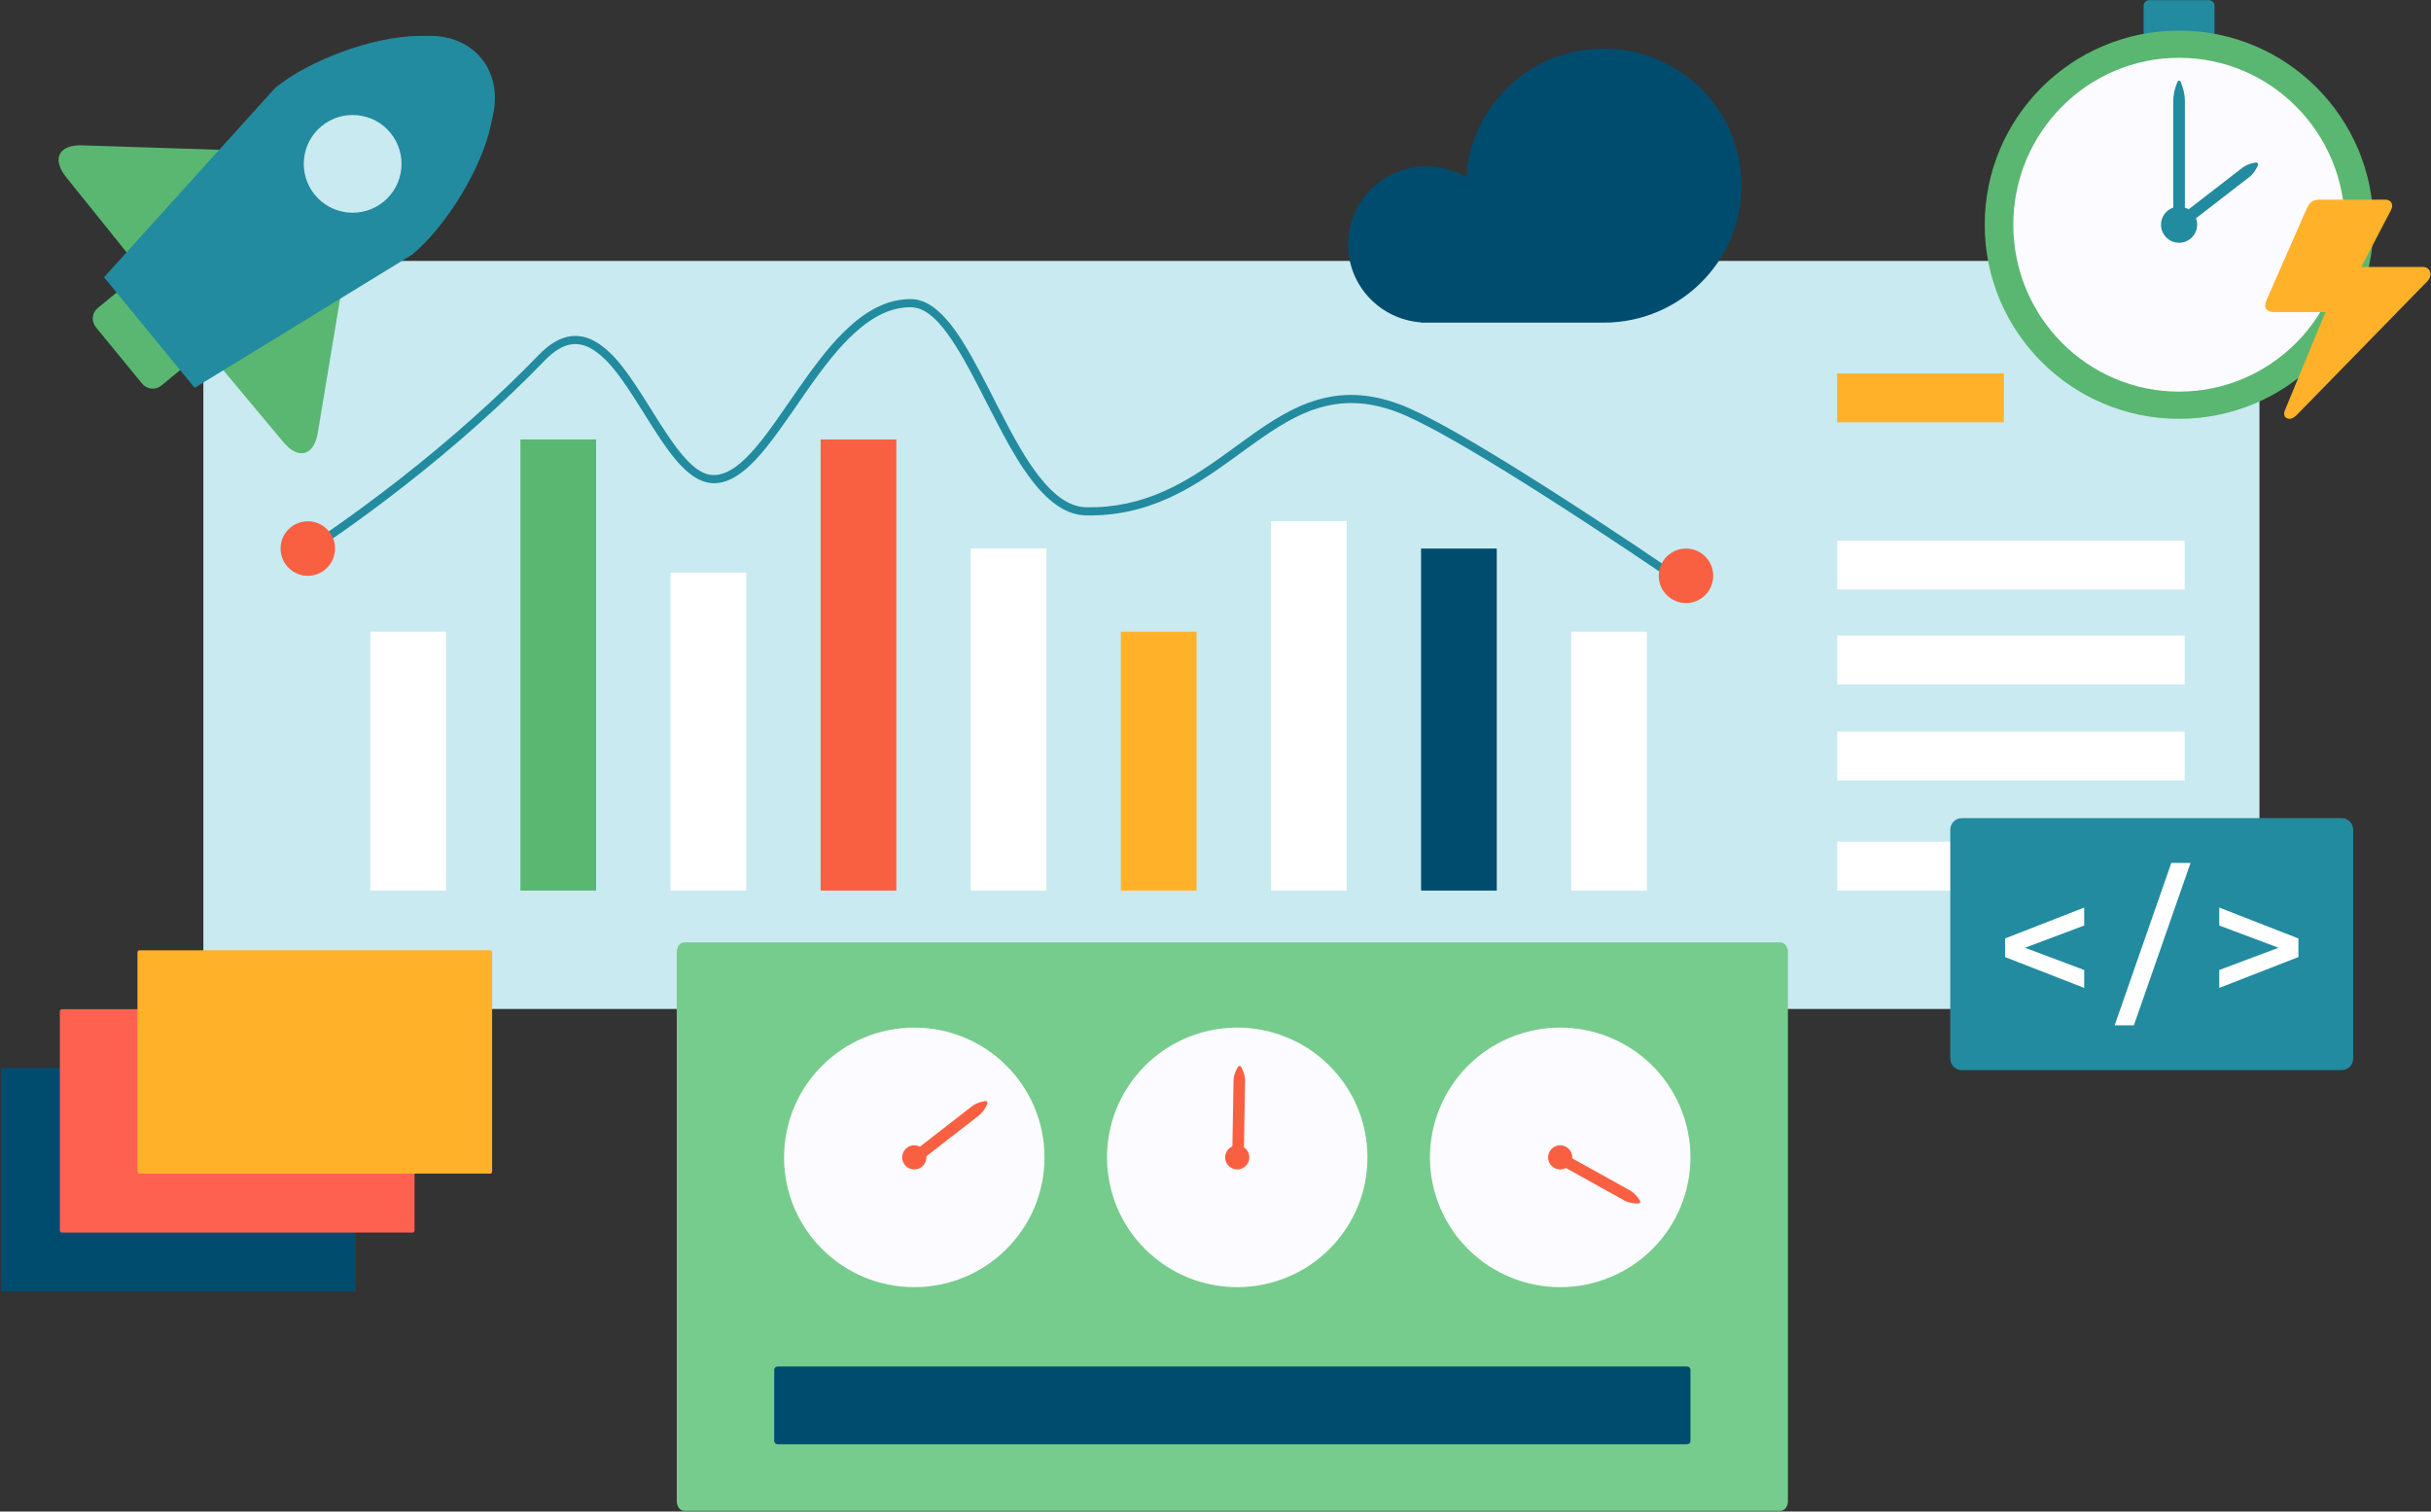<?xml version="1.0" encoding="UTF-8"?>
<svg width="550px" height="342px" viewBox="0 0 550 342" version="1.1" xmlns="http://www.w3.org/2000/svg" xmlns:xlink="http://www.w3.org/1999/xlink">
    <rect x="0" y="0" width="550" height="342" fill="#333333" stroke="none"/>
    <title>C99C2AC8-8812-41B8-8321-4F9742541481</title>
    <g id="Home" stroke="none" stroke-width="1" fill="none" fill-rule="evenodd">
        <g id="BiznetGio---HOME-4" transform="translate(-695, -1928)">
            <g id="Managed-Services-Home" transform="translate(695, 1928)">
                <g id="Group" transform="translate(46, 59)" fill-rule="nonzero">
                    <path d="M5.251,0.035 L459.95,0.035 C462.842,0.035 465.19,2.385 465.19,5.283 L465.19,164.045 C465.19,166.944 462.842,169.294 459.95,169.294 L5.251,169.294 C2.357,169.294 0.011,166.944 0.011,164.045 L0.011,5.283 C0.011,2.385 2.357,0.035 5.251,0.035 Z" id="Path" fill="#C9EAF0"></path>
                    <polygon id="Path" fill="#FFFFFF" points="37.782 83.927 54.906 83.927 54.906 142.493 37.782 142.493"></polygon>
                    <polygon id="Path" fill="#59B771" points="71.743 40.432 88.867 40.432 88.867 142.493 71.743 142.493"></polygon>
                    <polygon id="Path" fill="#FFFFFF" points="105.704 70.541 122.828 70.541 122.828 142.493 105.704 142.493"></polygon>
                    <polygon id="Path" fill="#F86041" points="139.666 40.432 156.79 40.432 156.79 142.493 139.666 142.493"></polygon>
                    <polygon id="Path" fill="#FFFFFF" points="173.627 65.112 190.751 65.112 190.751 142.493 173.627 142.493"></polygon>
                    <polygon id="Path" fill="#FFB129" points="207.588 83.927 224.712 83.927 224.712 142.493 207.588 142.493"></polygon>
                    <polygon id="Path" fill="#FFFFFF" points="241.55 58.945 258.674 58.945 258.674 142.493 241.55 142.493"></polygon>
                    <polygon id="Path" fill="#004C6F" points="275.511 65.112 292.635 65.112 292.635 142.493 275.511 142.493"></polygon>
                    <polygon id="Path" fill="#FFFFFF" points="309.473 83.927 326.594 83.927 326.594 142.493 309.473 142.493"></polygon>
                    <path d="M160.007,8.67 C155.108,8.67 150.529,10.901 145.943,15.131 C142.384,18.414 139.161,22.461 134.617,28.974 C134.187,29.59 132.067,32.644 131.754,33.097 C130.612,34.748 129.791,35.935 128.982,37.059 C126.92,39.922 125.221,42.061 123.601,43.773 C120.715,46.822 118.164,48.382 115.735,48.483 C112.024,48.638 108.553,45.057 103.132,36.529 C102.813,36.026 101.146,33.366 101.028,33.178 C96.014,25.154 93.416,21.648 90.058,19.173 C85.452,15.778 80.765,16.269 75.915,21.281 C73.599,23.673 71.217,26.046 68.762,28.398 C58.36,38.366 47.207,47.554 36.059,55.75 C32.157,58.619 28.534,61.158 25.284,63.34 C24.148,64.103 23.14,64.771 22.271,65.332 C21.968,65.528 21.258,65.984 21.213,66.012 C20.782,66.281 20.646,66.847 20.915,67.279 C21.183,67.71 21.748,67.847 22.179,67.578 C22.228,67.548 22.964,67.086 23.272,66.887 C24.15,66.32 25.162,65.641 26.308,64.872 C29.578,62.675 33.228,60.121 37.151,57.236 C48.36,48.996 59.562,39.762 70.027,29.734 C72.498,27.366 74.905,24.98 77.237,22.571 C81.458,18.209 85.114,17.82 88.966,20.659 C92.061,22.94 94.587,26.352 99.465,34.157 C99.582,34.345 101.258,37.013 101.58,37.519 C104.247,41.716 106.182,44.395 108.181,46.456 C110.734,49.089 113.217,50.434 115.816,50.326 C118.824,50.2 121.751,48.403 124.935,45.04 C126.621,43.258 128.36,41.054 130.466,38.13 C131.283,36.995 132.124,35.816 133.272,34.157 C133.586,33.702 135.695,30.636 136.123,30.022 C140.596,23.612 143.75,19.659 147.185,16.49 C151.46,12.547 155.632,10.513 160.007,10.513 C164.401,10.513 168.451,15.35 174.208,26.256 C174.769,27.319 175.345,28.443 176.071,29.861 C176.409,30.522 177.682,32.999 177.968,33.558 C182.081,41.597 184.599,46.006 187.558,49.819 C191.464,54.851 195.415,57.542 199.759,57.616 C206.404,57.729 212.442,56.382 218.376,53.7 C222.984,51.617 226.934,49.116 232.979,44.74 C233.586,44.301 235.721,42.742 236.142,42.437 C237.365,41.55 238.33,40.872 239.258,40.226 C245.062,36.184 249.422,33.907 254.103,32.832 C259.749,31.535 265.578,32.177 272.191,35.101 C277.878,37.616 287.094,42.921 298.824,50.28 C300.09,51.076 301.374,51.887 302.687,52.721 C309.329,56.946 316.251,61.474 323.029,66 C325.398,67.584 331.669,71.84 331.801,71.931 C331.882,71.986 331.937,72.016 331.963,72.035 C332.382,72.322 332.953,72.213 333.24,71.793 C333.527,71.373 333.416,70.802 332.997,70.515 C332.971,70.495 326.414,66.055 324.041,64.468 C317.255,59.935 310.334,55.399 303.677,51.167 C302.36,50.33 301.072,49.523 299.799,48.725 C287.998,41.32 278.732,35.981 272.939,33.419 C265.97,30.338 259.731,29.648 253.689,31.035 C248.732,32.174 244.18,34.541 238.2,38.706 C237.261,39.359 236.293,40.058 235.061,40.952 C234.638,41.258 232.514,42.806 231.91,43.243 C225.957,47.552 222.085,49.999 217.617,52.019 C211.922,54.593 206.145,55.882 199.782,55.773 C196.107,55.711 192.617,53.326 189.019,48.691 C186.152,44.998 183.662,40.655 179.601,32.717 C179.316,32.159 178.055,29.683 177.715,29.02 C176.986,27.596 176.395,26.464 175.829,25.392 C173.018,20.067 170.825,16.479 168.573,13.784 C165.776,10.434 162.986,8.67 160.007,8.67 Z" id="Path" fill="#228B9F"></path>
                    <path d="M17.481,65.112 C17.481,61.706 20.237,58.945 23.638,58.945 C27.038,58.945 29.795,61.706 29.795,65.112 C29.795,68.517 27.038,71.278 23.638,71.278 C20.237,71.278 17.481,68.517 17.481,65.112 Z" id="Path" fill="#F86041"></path>
                    <path d="M329.288,71.278 C329.288,67.872 332.048,65.112 335.448,65.112 C338.848,65.112 341.604,67.872 341.604,71.278 C341.604,74.684 338.848,77.445 335.448,77.445 C332.048,77.445 329.288,74.684 329.288,71.278 Z" id="Path" fill="#F86041"></path>
                    <polygon id="Path" fill="#FFB129" points="369.639 25.497 407.363 25.497 407.363 36.553 369.639 36.553"></polygon>
                    <g transform="translate(369.441, 63.019)" fill="#FFFFFF" id="Path">
                        <polygon points="0.199 0.312 78.834 0.312 78.834 11.368 0.199 11.368"></polygon>
                        <polygon points="0.199 21.774 78.834 21.774 78.834 32.83 0.199 32.83"></polygon>
                        <polygon points="0.199 43.521 78.834 43.521 78.834 54.577 0.199 54.577"></polygon>
                        <polygon points="0.199 68.418 78.834 68.418 78.834 79.474 0.199 79.474"></polygon>
                    </g>
                </g>
                <g id="Group" transform="translate(449, 0)" fill-rule="nonzero">
                    <path d="M37.255,0.039 L50.751,0.039 C51.454,0.039 52.025,0.609 52.025,1.312 L52.025,8.422 C52.025,9.125 51.454,9.694 50.751,9.694 L37.255,9.694 C36.552,9.694 35.981,9.125 35.981,8.422 L35.981,1.312 C35.981,0.609 36.552,0.039 37.255,0.039 Z" id="Path" fill="#228B9F"></path>
                    <path d="M0.033,50.842 C0.033,26.585 19.72,6.921 44.005,6.921 C68.285,6.921 87.973,26.585 87.973,50.842 C87.973,75.099 68.285,94.763 44.005,94.763 C19.72,94.763 0.033,75.099 0.033,50.842 Z" id="Path" fill="#59B771"></path>
                    <path d="M6.5,50.842 C6.5,29.985 23.291,13.077 44.005,13.077 C64.715,13.077 81.506,29.985 81.506,50.842 C81.506,71.699 64.715,88.607 44.005,88.607 C23.291,88.607 6.5,71.699 6.5,50.842 Z" id="Path" fill="#FCFBFF"></path>
                    <path d="M39.916,50.842 C39.916,48.588 41.745,46.76 44.005,46.76 C46.261,46.76 48.09,48.588 48.09,50.842 C48.09,53.096 46.261,54.924 44.005,54.924 C41.745,54.924 39.916,53.096 39.916,50.842 Z" id="Path" fill="#228B9F"></path>
                    <path d="M45.315,47.504 L42.691,47.504 L42.691,22.729 C42.691,21.909 42.908,20.604 43.177,19.813 L43.515,18.817 C43.784,18.026 44.222,18.026 44.491,18.817 L44.829,19.813 C45.098,20.604 45.315,21.909 45.315,22.729 L45.315,47.504 Z" id="Path" fill="#228B9F"></path>
                    <path d="M45.609,51.101 L44.005,49.028 L58.388,37.907 C58.863,37.539 59.754,37.125 60.376,36.983 L61.163,36.803 C61.785,36.661 62.054,37.005 61.76,37.572 L61.388,38.288 C61.094,38.855 60.468,39.613 59.993,39.981 L45.609,51.101 Z" id="Path" fill="#228B9F"></path>
                    <path d="M99.014,60.393 L83.839,60.393 L83.703,63.332 L91.859,47.704 C92.26,46.992 92.33,46.391 92.062,45.901 C91.793,45.412 91.304,45.167 90.59,45.167 L76.081,45.167 C75.102,45.167 74.399,45.334 73.975,45.668 C73.552,46.001 73.184,46.525 72.871,47.237 L63.78,67.94 C63.423,68.786 63.401,69.443 63.714,69.91 C64.027,70.378 64.627,70.611 65.518,70.611 L77.888,70.611 L78.757,66.671 L67.991,92.717 C67.59,93.696 67.748,94.342 68.462,94.653 C69.084,94.921 69.776,94.698 70.534,93.986 L100.085,63.733 C100.796,62.976 101.031,62.23 100.785,61.495 C100.542,60.761 99.949,60.393 99.014,60.393 Z" id="Path" fill="#FFB129"></path>
                </g>
                <g id="Group" transform="translate(153, 213)" fill-rule="nonzero">
                    <path d="M1.781,0.226 L249.838,0.226 C250.757,0.226 251.507,1.21 251.507,2.425 L251.507,126.636 C251.507,127.853 250.757,128.835 249.838,128.835 L1.781,128.835 C0.858,128.835 0.11,127.853 0.11,126.636 L0.11,2.425 C0.11,1.21 0.858,0.226 1.781,0.226 Z" id="Path" fill="#76CC8C"></path>
                    <path d="M22.944,96.179 L228.674,96.179 C229.105,96.179 229.458,96.507 229.458,96.912 L229.458,113.036 C229.458,113.443 229.105,113.769 228.674,113.769 L22.944,113.769 C22.51,113.769 22.16,113.443 22.16,113.036 L22.16,96.912 C22.16,96.507 22.51,96.179 22.944,96.179 Z" id="Path" fill="#004C6F"></path>
                    <g transform="translate(24.27, 19.423)" id="Path">
                        <path d="M0.118,29.442 C0.118,13.225 13.309,0.079 29.581,0.079 C45.853,0.079 59.044,13.225 59.044,29.442 C59.044,45.658 45.853,58.804 29.581,58.804 C13.309,58.804 0.118,45.658 0.118,29.442 Z" fill="#FCFBFF"></path>
                        <path d="M26.843,29.442 C26.843,27.935 28.069,26.713 29.581,26.713 C31.093,26.713 32.319,27.935 32.319,29.442 C32.319,30.949 31.093,32.17 29.581,32.17 C28.069,32.17 26.843,30.949 26.843,29.442 Z" fill="#F86041"></path>
                        <path d="M30.026,30.962 L28.434,28.899 L42.683,17.837 C43.155,17.471 44.037,17.059 44.655,16.917 L45.434,16.739 C46.052,16.597 46.316,16.94 46.024,17.504 L45.657,18.215 C45.365,18.78 44.746,19.534 44.275,19.9 L30.026,30.962 Z" fill="#F86041"></path>
                    </g>
                    <g transform="translate(97.449, 19.423)" id="Path">
                        <path d="M10.973,52.297 C-1.693,42.116 -3.68,23.63 6.536,11.008 C16.752,-1.615 35.3,-3.594 47.966,6.586 C60.632,16.767 62.619,35.253 52.403,47.875 C42.188,60.498 23.639,62.477 10.973,52.297 Z" fill="#FCFBFF"></path>
                        <path d="M27.751,31.565 C26.574,30.62 26.389,28.901 27.338,27.729 C28.288,26.556 30.011,26.372 31.189,27.318 C32.366,28.264 32.55,29.982 31.601,31.155 C30.652,32.328 28.928,32.512 27.751,31.565 Z" fill="#F86041"></path>
                        <path d="M30.937,30.051 L28.326,29.99 L28.631,11.992 C28.641,11.397 28.874,10.454 29.151,9.885 L29.501,9.169 C29.778,8.601 30.211,8.611 30.469,9.192 L30.794,9.923 C31.051,10.504 31.252,11.457 31.242,12.053 L30.937,30.051 Z" fill="#F86041"></path>
                    </g>
                    <g transform="translate(170.26, 19.423)" id="Path">
                        <path d="M18.236,2.404 C33.221,-3.919 50.512,3.06 56.859,17.993 C63.202,32.925 56.201,50.157 41.215,56.481 C26.23,62.804 8.941,55.825 2.595,40.893 C-3.75,25.96 3.253,8.728 18.236,2.404 Z" fill="#FCFBFF"></path>
                        <path d="M28.657,26.93 C30.051,26.342 31.658,26.991 32.246,28.379 C32.839,29.766 32.188,31.368 30.794,31.955 C29.4,32.543 27.793,31.895 27.205,30.507 C26.616,29.119 27.267,27.518 28.657,26.93 Z" fill="#F86041"></path>
                        <path d="M28.496,30.444 L29.779,28.179 L45.558,36.941 C46.081,37.231 46.805,37.881 47.176,38.393 L47.647,39.038 C48.019,39.549 47.805,39.925 47.169,39.877 L46.367,39.817 C45.731,39.77 44.794,39.496 44.271,39.206 L28.496,30.444 Z" fill="#F86041"></path>
                    </g>
                </g>
                <g id="Group" transform="translate(13, 8)" fill-rule="nonzero">
                    <g transform="translate(0, 24.632)" fill="#59B771" id="Path">
                        <path d="M45.411,1.546 L5.617,0.251 C0.258,0.077 -1.361,3.322 1.999,7.499 L23.021,33.631 L45.411,1.546 Z"></path>
                        <path d="M65.437,25.97 L58.907,65.246 C58.028,70.535 54.528,71.487 51.09,67.373 L29.586,41.638 L65.437,25.97 Z"></path>
                    </g>
                    <path d="M19.123,57.479 L29.59,70.246 C30.672,71.565 30.48,73.513 29.16,74.595 L23.502,79.234 C22.182,80.316 20.235,80.124 19.153,78.804 L8.685,66.037 C7.603,64.718 7.796,62.77 9.116,61.688 L14.774,57.049 C16.094,55.967 18.041,56.16 19.123,57.479 Z" id="Path" fill="#59B771"></path>
                    <path d="M31.046,79.75 L10.534,54.734 L49.237,11.906 C57.038,5.509 71.54,0.237 81.628,0.13 L84.09,0.104 C94.178,-0.003 100.668,7.912 98.586,17.783 L98.077,20.193 C95.995,30.064 87.983,43.251 80.182,49.647 L31.046,79.75 Z" id="Path" fill="#228B9F"></path>
                    <path d="M59.774,20.523 C64.497,16.651 71.464,17.34 75.337,22.063 C79.209,26.786 78.519,33.754 73.797,37.626 C69.074,41.498 62.106,40.809 58.234,36.086 C54.362,31.363 55.051,24.396 59.774,20.523 Z" id="Path" fill="#C9EAF0"></path>
                </g>
                <g id="Group" transform="translate(441, 185)" fill-rule="nonzero">
                    <path d="M2.842,0.111 L88.793,0.111 C90.229,0.111 91.393,1.279 91.393,2.72 L91.393,54.512 C91.393,55.953 90.229,57.122 88.793,57.122 L2.842,57.122 C1.406,57.122 0.242,55.953 0.242,54.512 L0.242,2.72 C0.242,1.279 1.406,0.111 2.842,0.111 Z" id="Path" fill="#228B9F"></path>
                    <g transform="translate(12.484, 9.956)" fill="#FFFFFF" id="Path">
                        <polygon points="18.055 14.448 4.656 19.479 18.055 24.511 18.055 28.567 0.151 21.586 0.151 17.373 18.055 10.391"></polygon>
                        <polygon points="37.762 0.289 42.113 0.289 29.294 37.031 24.943 37.031"></polygon>
                        <polygon points="66.516 17.373 66.516 21.586 48.612 28.567 48.612 24.511 62.011 19.479 48.612 14.448 48.612 10.391"></polygon>
                    </g>
                </g>
                <g id="Group" transform="translate(0, 215)" fill-rule="nonzero">
                    <path d="M0.683,26.665 L80.101,26.665 C80.33,26.665 80.515,26.886 80.515,27.159 L80.515,76.707 C80.515,76.979 80.33,77.2 80.101,77.2 L0.683,77.2 C0.454,77.2 0.269,76.979 0.269,76.707 L0.269,27.159 C0.269,26.886 0.454,26.665 0.683,26.665 Z" id="Path" fill="#004C6F"></path>
                    <path d="M13.954,13.336 L93.372,13.336 C93.601,13.336 93.786,13.556 93.786,13.829 L93.786,63.377 C93.786,63.65 93.601,63.871 93.372,63.871 L13.954,63.871 C13.725,63.871 13.54,63.65 13.54,63.377 L13.54,13.829 C13.54,13.556 13.725,13.336 13.954,13.336 Z" id="Path" fill="#FE6150"></path>
                    <path d="M31.512,0.006 L110.93,0.006 C111.159,0.006 111.344,0.227 111.344,0.5 L111.344,50.047 C111.344,50.32 111.159,50.541 110.93,50.541 L31.512,50.541 C31.283,50.541 31.098,50.32 31.098,50.047 L31.098,0.5 C31.098,0.227 31.283,0.006 31.512,0.006 Z" id="Path" fill="#FFB129"></path>
                </g>
                <path d="M362.827,11 C346.247,11 332.733,23.881 331.753,40.125 C329.112,38.578 326.066,37.638 322.778,37.638 C312.958,37.638 305,45.554 305,55.32 C305,64.642 312.263,72.261 321.464,72.936 L321.464,73 L322.778,73 L362.827,73 C380.045,73 394,59.121 394,42 C394,24.878 380.045,11 362.827,11 Z" id="Path" fill="#004C6F"></path>
            </g>
        </g>
    </g>
</svg>